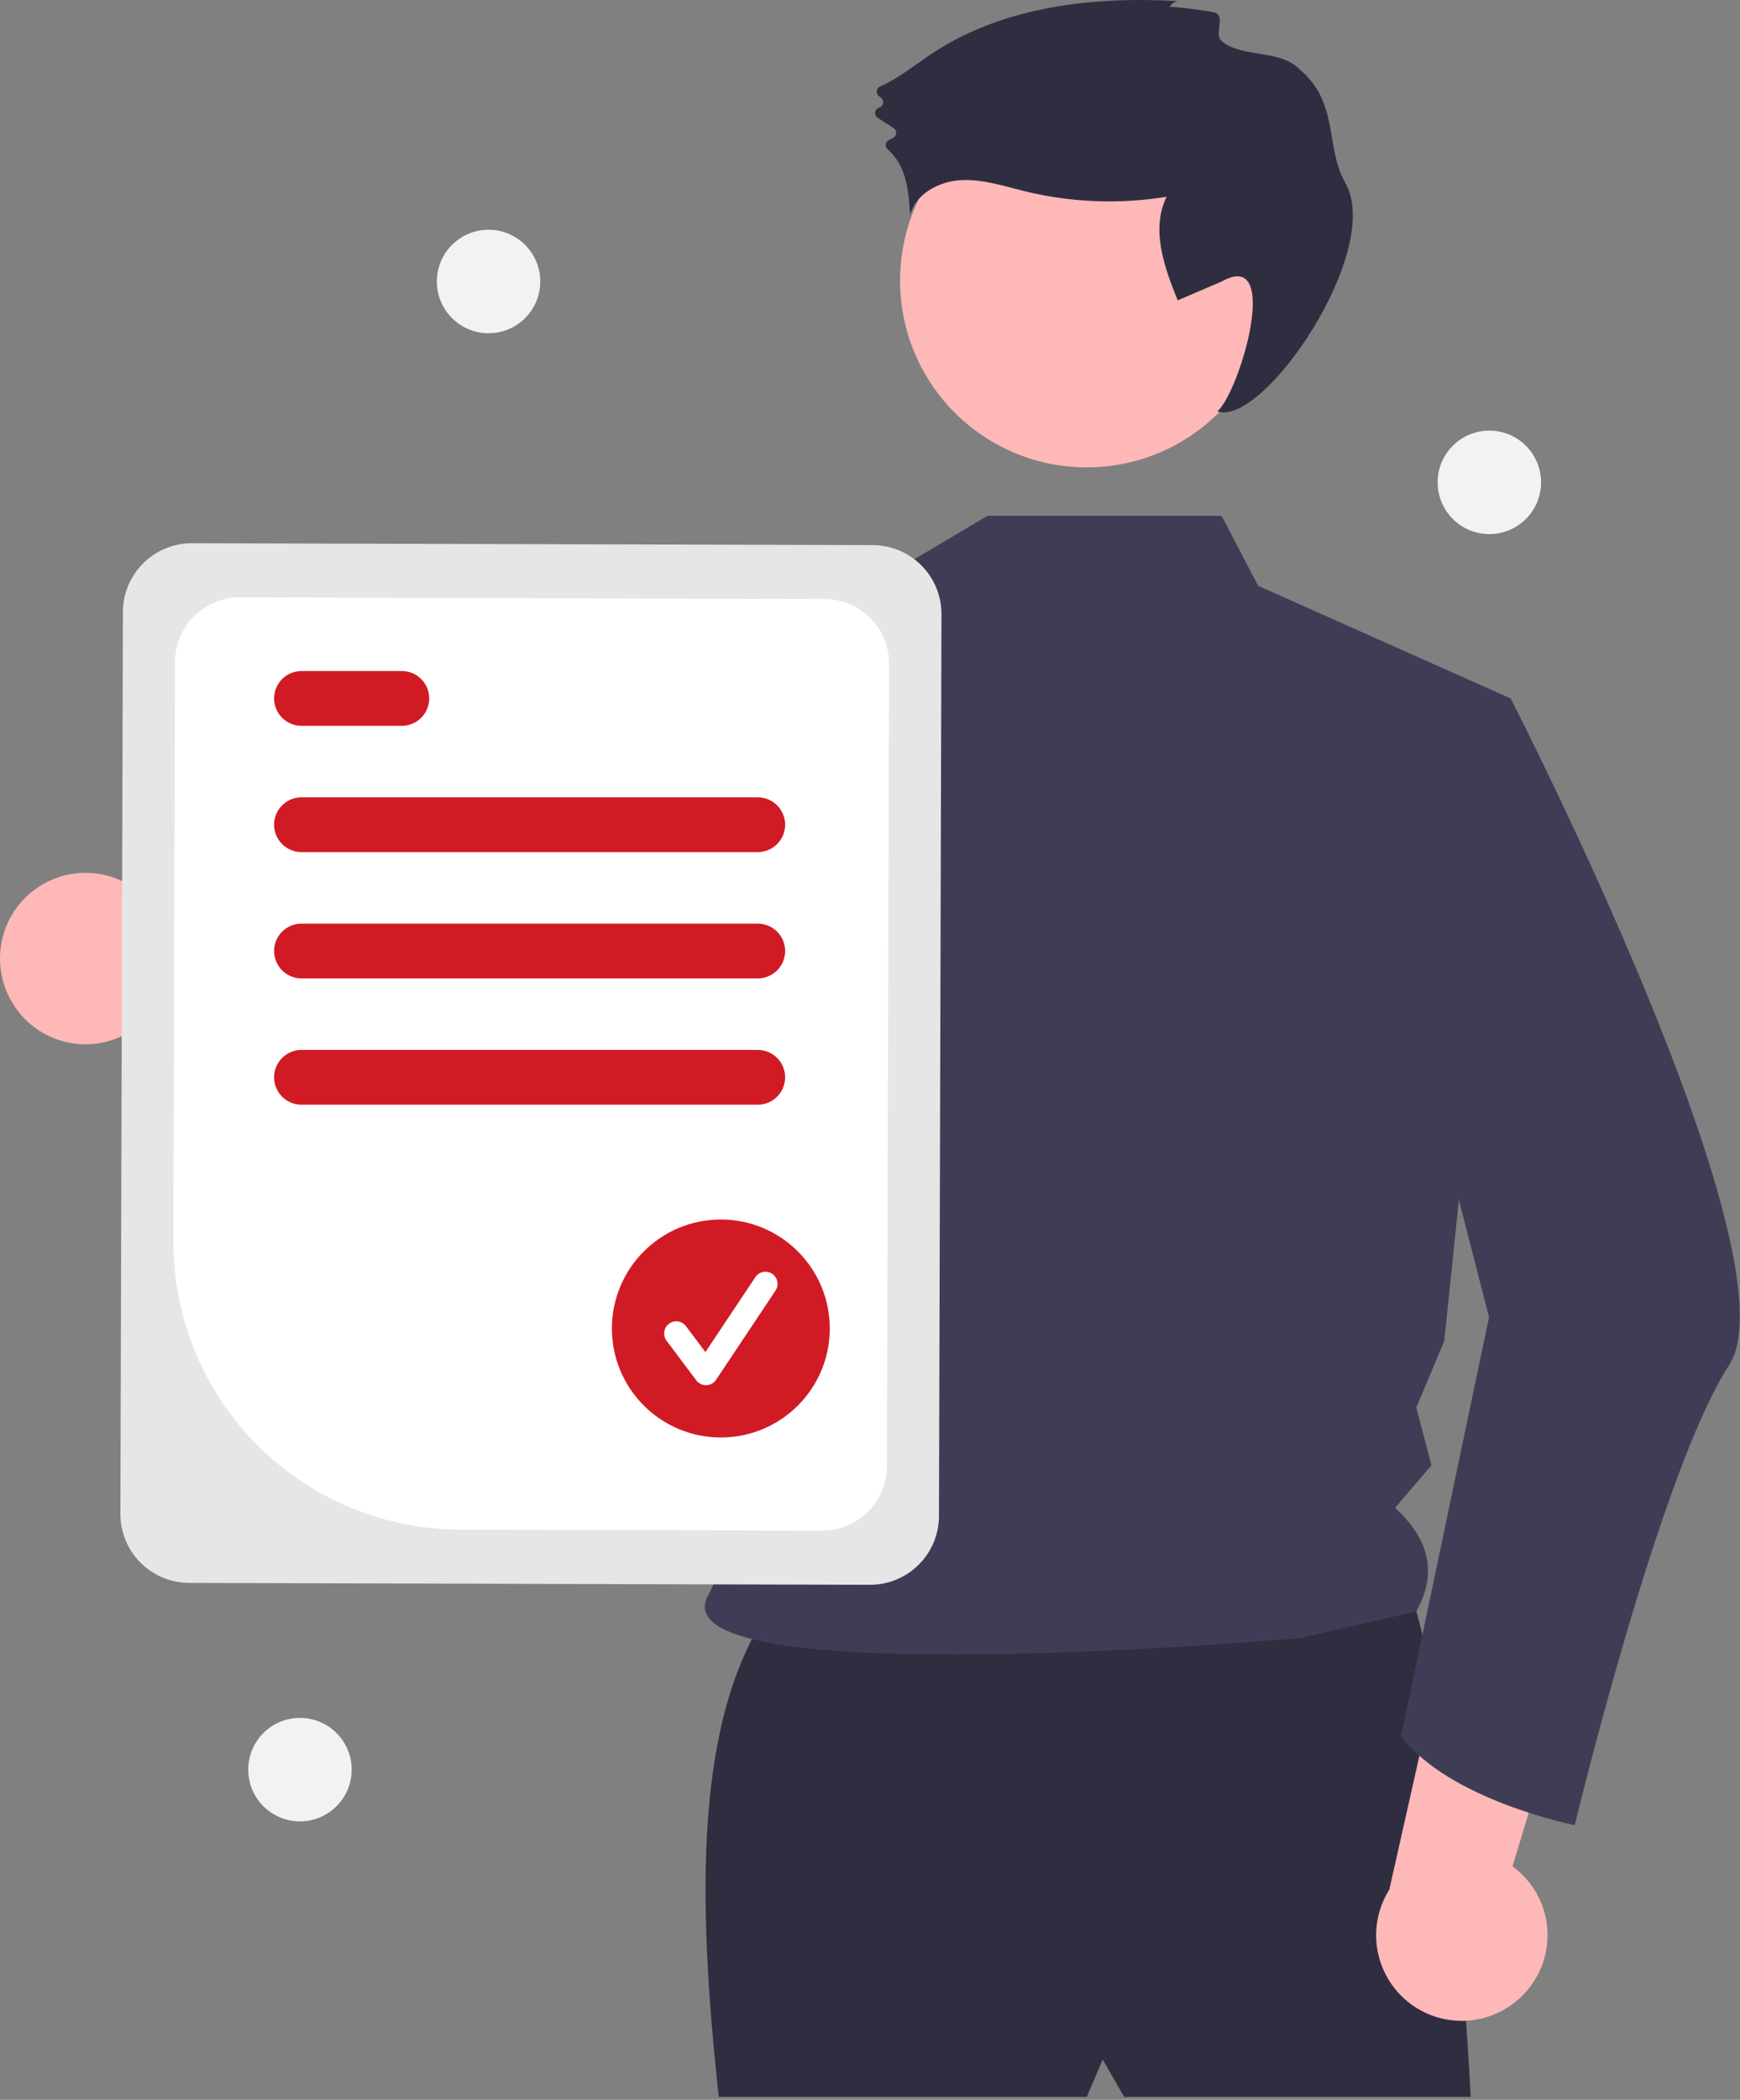 <svg width="572" height="690" viewBox="0 0 572 690" fill="none" xmlns="http://www.w3.org/2000/svg">
<rect x="0" y="0" width="572" height="690" fill="#808080" stroke="none"/>
<g clip-path="url(#clip0_269_281)">
<path d="M4.088 329.558C6.19 333.067 9.035 336.073 12.424 338.364C15.813 340.655 19.663 342.175 23.703 342.817C27.744 343.459 31.875 343.208 35.807 342.08C39.74 340.953 43.377 338.977 46.463 336.292L132.72 385.763L129.505 334.191L48.087 295.118C43.232 290.233 36.754 287.298 29.88 286.87C23.006 286.442 16.214 288.55 10.791 292.795C5.367 297.04 1.69 303.127 0.454 309.903C-0.781 316.678 0.512 323.672 4.088 329.558Z" fill="#FFB8B8"/>
<path d="M253.81 527.739C228.224 563.551 229.139 623.465 236.278 689.038H357.252L362.512 676.765L369.525 689.038H483.486C483.486 689.038 474.72 522.479 458.941 517.219C443.161 511.96 253.81 527.739 253.81 527.739Z" fill="#2F2E41"/>
<path d="M357.252 153.582C391.143 153.582 418.616 126.109 418.616 92.219C418.616 58.328 391.143 30.855 357.252 30.855C323.362 30.855 295.889 58.328 295.889 92.219C295.889 126.109 323.362 153.582 357.252 153.582Z" fill="#FFB8B8"/>
<path d="M401.604 169.503L413.604 192.503L496.604 229.503L474.786 440.639L465.604 462.503L470.565 481.49L458.604 495.503C470.61 506.367 472.135 517.739 465.604 529.503L427.382 538.258C427.382 538.258 214.861 557.156 232.771 524.232C252.341 488.259 257.324 382.017 214.122 325.244C177.445 277.046 205.604 214.503 205.604 214.503L292.604 188.503L324.604 169.503L401.604 169.503Z" fill="#3F3D56"/>
<path d="M384.496 2.33C384.784 1.72 385.248 1.21 385.828 0.866C386.409 0.521 387.079 0.358 387.752 0.397C359.659 -1.283 330.068 1.991 306.565 17.473C300.871 21.223 295.502 25.697 289.306 28.418C289.014 28.549 288.76 28.754 288.57 29.012C288.381 29.271 288.261 29.574 288.222 29.892C288.184 30.21 288.229 30.533 288.352 30.829C288.476 31.125 288.674 31.384 288.927 31.581L289.607 32.114C289.876 32.325 290.081 32.605 290.202 32.925C290.322 33.244 290.353 33.59 290.29 33.925C290.227 34.261 290.074 34.573 289.846 34.827C289.619 35.081 289.326 35.268 289 35.368C288.659 35.471 288.356 35.67 288.125 35.941C287.894 36.211 287.745 36.542 287.696 36.894C287.646 37.247 287.699 37.606 287.847 37.929C287.995 38.252 288.232 38.527 288.531 38.72L293.746 42.091C294.009 42.258 294.225 42.488 294.376 42.76C294.527 43.032 294.606 43.338 294.608 43.649C294.61 43.96 294.533 44.267 294.386 44.541C294.238 44.814 294.024 45.047 293.763 45.217C293.322 45.489 292.858 45.724 292.376 45.92C292.077 46.032 291.812 46.22 291.606 46.465C291.4 46.709 291.261 47.003 291.202 47.317C291.142 47.632 291.165 47.956 291.267 48.259C291.37 48.562 291.549 48.833 291.786 49.047C294.045 51.058 295.777 53.59 296.832 56.424C298.571 60.944 298.883 65.866 299.176 70.7C300.973 63.725 308.584 59.62 315.774 59.203C322.964 58.785 329.976 61.158 336.973 62.863C352.214 66.567 368.042 67.175 383.521 64.654C378.265 75.203 382.699 87.785 387.161 98.694L401.604 92.503C421.44 81.306 407.623 128.671 400.207 135.173C415.349 140.422 454.98 82.159 442.23 60.059C435.598 48.562 440.306 33.735 427.268 22.831C420.877 16.104 408.119 19.094 401.604 13.503C399.04 11.302 402.948 5.415 399.424 4.132C398.254 3.706 384.689 1.901 384.496 2.33Z" fill="#2F2E41"/>
<path d="M280.554 194.443C269.294 244.433 240.414 361.153 211.114 385.563C209.255 387.318 207.027 388.633 204.594 389.413C101.604 414.503 68.603 350.503 68.603 350.503C68.603 350.503 96.204 337.053 96.903 310.763L152.564 328.033L201.084 218.843L208.224 212.183L208.263 212.143L280.554 194.443Z" fill="#3F3D56"/>
<path d="M500.145 656.076C503.095 653.241 505.386 649.794 506.859 645.977C508.332 642.161 508.95 638.068 508.67 633.987C508.39 629.906 507.218 625.936 505.238 622.357C503.257 618.777 500.516 615.676 497.207 613.27L526.079 518.117L476.54 532.814L456.718 620.919C453.046 626.746 451.638 633.717 452.762 640.512C453.886 647.307 457.463 653.453 462.816 657.787C468.169 662.12 474.926 664.34 481.806 664.024C488.686 663.709 495.211 660.881 500.145 656.076V656.076Z" fill="#FFB8B8"/>
<path d="M473.72 224.18L496.604 229.503C496.604 229.503 591.188 413.531 568.396 448.596C545.604 483.661 517.681 599.752 517.681 599.752C517.681 599.752 476.383 591.542 460.604 570.503L489.5 432.817L459.694 317.102L473.72 224.18Z" fill="#3F3D56"/>
<path d="M39.579 497.456L40.401 201.067C40.424 195.068 42.826 189.323 47.08 185.093C51.334 180.863 57.091 178.493 63.09 178.503L286.93 179.124C292.928 179.147 298.673 181.549 302.903 185.803C307.133 190.056 309.503 195.814 309.493 201.813L308.672 498.202C308.648 504.2 306.246 509.945 301.993 514.175C297.739 518.405 291.981 520.775 285.982 520.766L62.143 520.145C56.144 520.122 50.4 517.72 46.169 513.466C41.939 509.212 39.569 503.455 39.579 497.456V497.456Z" fill="#E6E6E6"/>
<path d="M56.997 407.982L57.526 217.436C57.547 211.818 59.797 206.438 63.781 202.476C67.764 198.515 73.157 196.295 78.775 196.304L271.146 196.838C276.764 196.859 282.144 199.109 286.106 203.092C290.068 207.076 292.288 212.469 292.279 218.087L291.548 481.832C291.525 487.451 289.276 492.831 285.292 496.792C281.308 500.754 275.915 502.974 270.297 502.964L151.127 502.634C126.102 502.536 102.137 492.516 84.49 474.772C66.844 457.027 56.956 433.007 56.997 407.982V407.982Z" fill="white"/>
<path d="M249.104 280.003H99.103C96.717 280.003 94.427 279.055 92.74 277.367C91.052 275.679 90.103 273.39 90.103 271.003C90.103 268.616 91.052 266.327 92.74 264.639C94.427 262.951 96.717 262.003 99.103 262.003H249.104C251.49 262.003 253.78 262.951 255.467 264.639C257.155 266.327 258.104 268.616 258.104 271.003C258.104 273.39 257.155 275.679 255.467 277.367C253.78 279.055 251.49 280.003 249.104 280.003V280.003Z" fill="#D11B24"/>
<path d="M132.104 238.503H99.103C96.717 238.503 94.427 237.555 92.74 235.867C91.052 234.179 90.103 231.89 90.103 229.503C90.103 227.116 91.052 224.827 92.74 223.139C94.427 221.451 96.717 220.503 99.103 220.503H132.104C134.49 220.503 136.78 221.451 138.467 223.139C140.155 224.827 141.104 227.116 141.104 229.503C141.104 231.89 140.155 234.179 138.467 235.867C136.78 237.555 134.49 238.503 132.104 238.503Z" fill="#D11B24"/>
<path d="M249.104 321.503H99.103C96.717 321.503 94.427 320.555 92.74 318.867C91.052 317.179 90.103 314.89 90.103 312.503C90.103 310.116 91.052 307.827 92.74 306.139C94.427 304.451 96.717 303.503 99.103 303.503H249.104C251.49 303.503 253.78 304.451 255.467 306.139C257.155 307.827 258.104 310.116 258.104 312.503C258.104 314.89 257.155 317.179 255.467 318.867C253.78 320.555 251.49 321.503 249.104 321.503Z" fill="#D11B24"/>
<path d="M249.104 363.003H99.103C96.717 363.003 94.427 362.055 92.74 360.367C91.052 358.679 90.103 356.39 90.103 354.003C90.103 351.616 91.052 349.327 92.74 347.639C94.427 345.951 96.717 345.003 99.103 345.003H249.104C251.49 345.003 253.78 345.951 255.467 347.639C257.155 349.327 258.104 351.616 258.104 354.003C258.104 356.39 257.155 358.679 255.467 360.367C253.78 362.055 251.49 363.003 249.104 363.003V363.003Z" fill="#D11B24"/>
<path d="M236.966 472.354C256.744 472.354 272.777 456.321 272.777 436.543C272.777 416.765 256.744 400.732 236.966 400.732C217.188 400.732 201.155 416.765 201.155 436.543C201.155 456.321 217.188 472.354 236.966 472.354Z" fill="#D11B24"/>
<path d="M232.081 455.18C231.463 455.18 230.853 455.036 230.3 454.76C229.747 454.483 229.265 454.082 228.895 453.587L219.125 440.56C218.81 440.142 218.581 439.665 218.451 439.158C218.32 438.651 218.291 438.124 218.365 437.605C218.439 437.087 218.614 436.588 218.88 436.138C219.147 435.687 219.5 435.294 219.919 434.98C220.337 434.665 220.814 434.437 221.321 434.307C221.828 434.177 222.356 434.149 222.874 434.223C223.393 434.298 223.891 434.473 224.341 434.741C224.792 435.008 225.185 435.361 225.498 435.78L231.89 444.302L248.306 419.678C248.596 419.241 248.969 418.865 249.403 418.572C249.838 418.28 250.327 418.076 250.84 417.972C251.354 417.869 251.884 417.867 252.398 417.969C252.912 418.07 253.401 418.272 253.837 418.563C254.274 418.853 254.648 419.227 254.939 419.663C255.231 420.099 255.433 420.588 255.535 421.102C255.637 421.616 255.637 422.145 255.534 422.659C255.431 423.173 255.227 423.662 254.935 424.097L235.396 453.407C235.042 453.937 234.567 454.374 234.01 454.683C233.452 454.991 232.829 455.161 232.192 455.179C232.155 455.18 232.118 455.18 232.081 455.18Z" fill="white"/>
<path d="M160.604 109.503C169.992 109.503 177.604 101.892 177.604 92.503C177.604 83.114 169.992 75.503 160.604 75.503C151.215 75.503 143.604 83.114 143.604 92.503C143.604 101.892 151.215 109.503 160.604 109.503Z" fill="#F2F2F2"/>
<path d="M98.603 598.503C107.992 598.503 115.604 590.892 115.604 581.503C115.604 572.114 107.992 564.503 98.603 564.503C89.215 564.503 81.603 572.114 81.603 581.503C81.603 590.892 89.215 598.503 98.603 598.503Z" fill="#F2F2F2"/>
<path d="M489.604 175.503C498.992 175.503 506.604 167.892 506.604 158.503C506.604 149.114 498.992 141.503 489.604 141.503C480.215 141.503 472.604 149.114 472.604 158.503C472.604 167.892 480.215 175.503 489.604 175.503Z" fill="#F2F2F2"/>
</g>
<defs>
<clipPath id="clip0_269_281">
<rect width="571.94" height="689.038" fill="white"/>
</clipPath>
</defs>
</svg>
